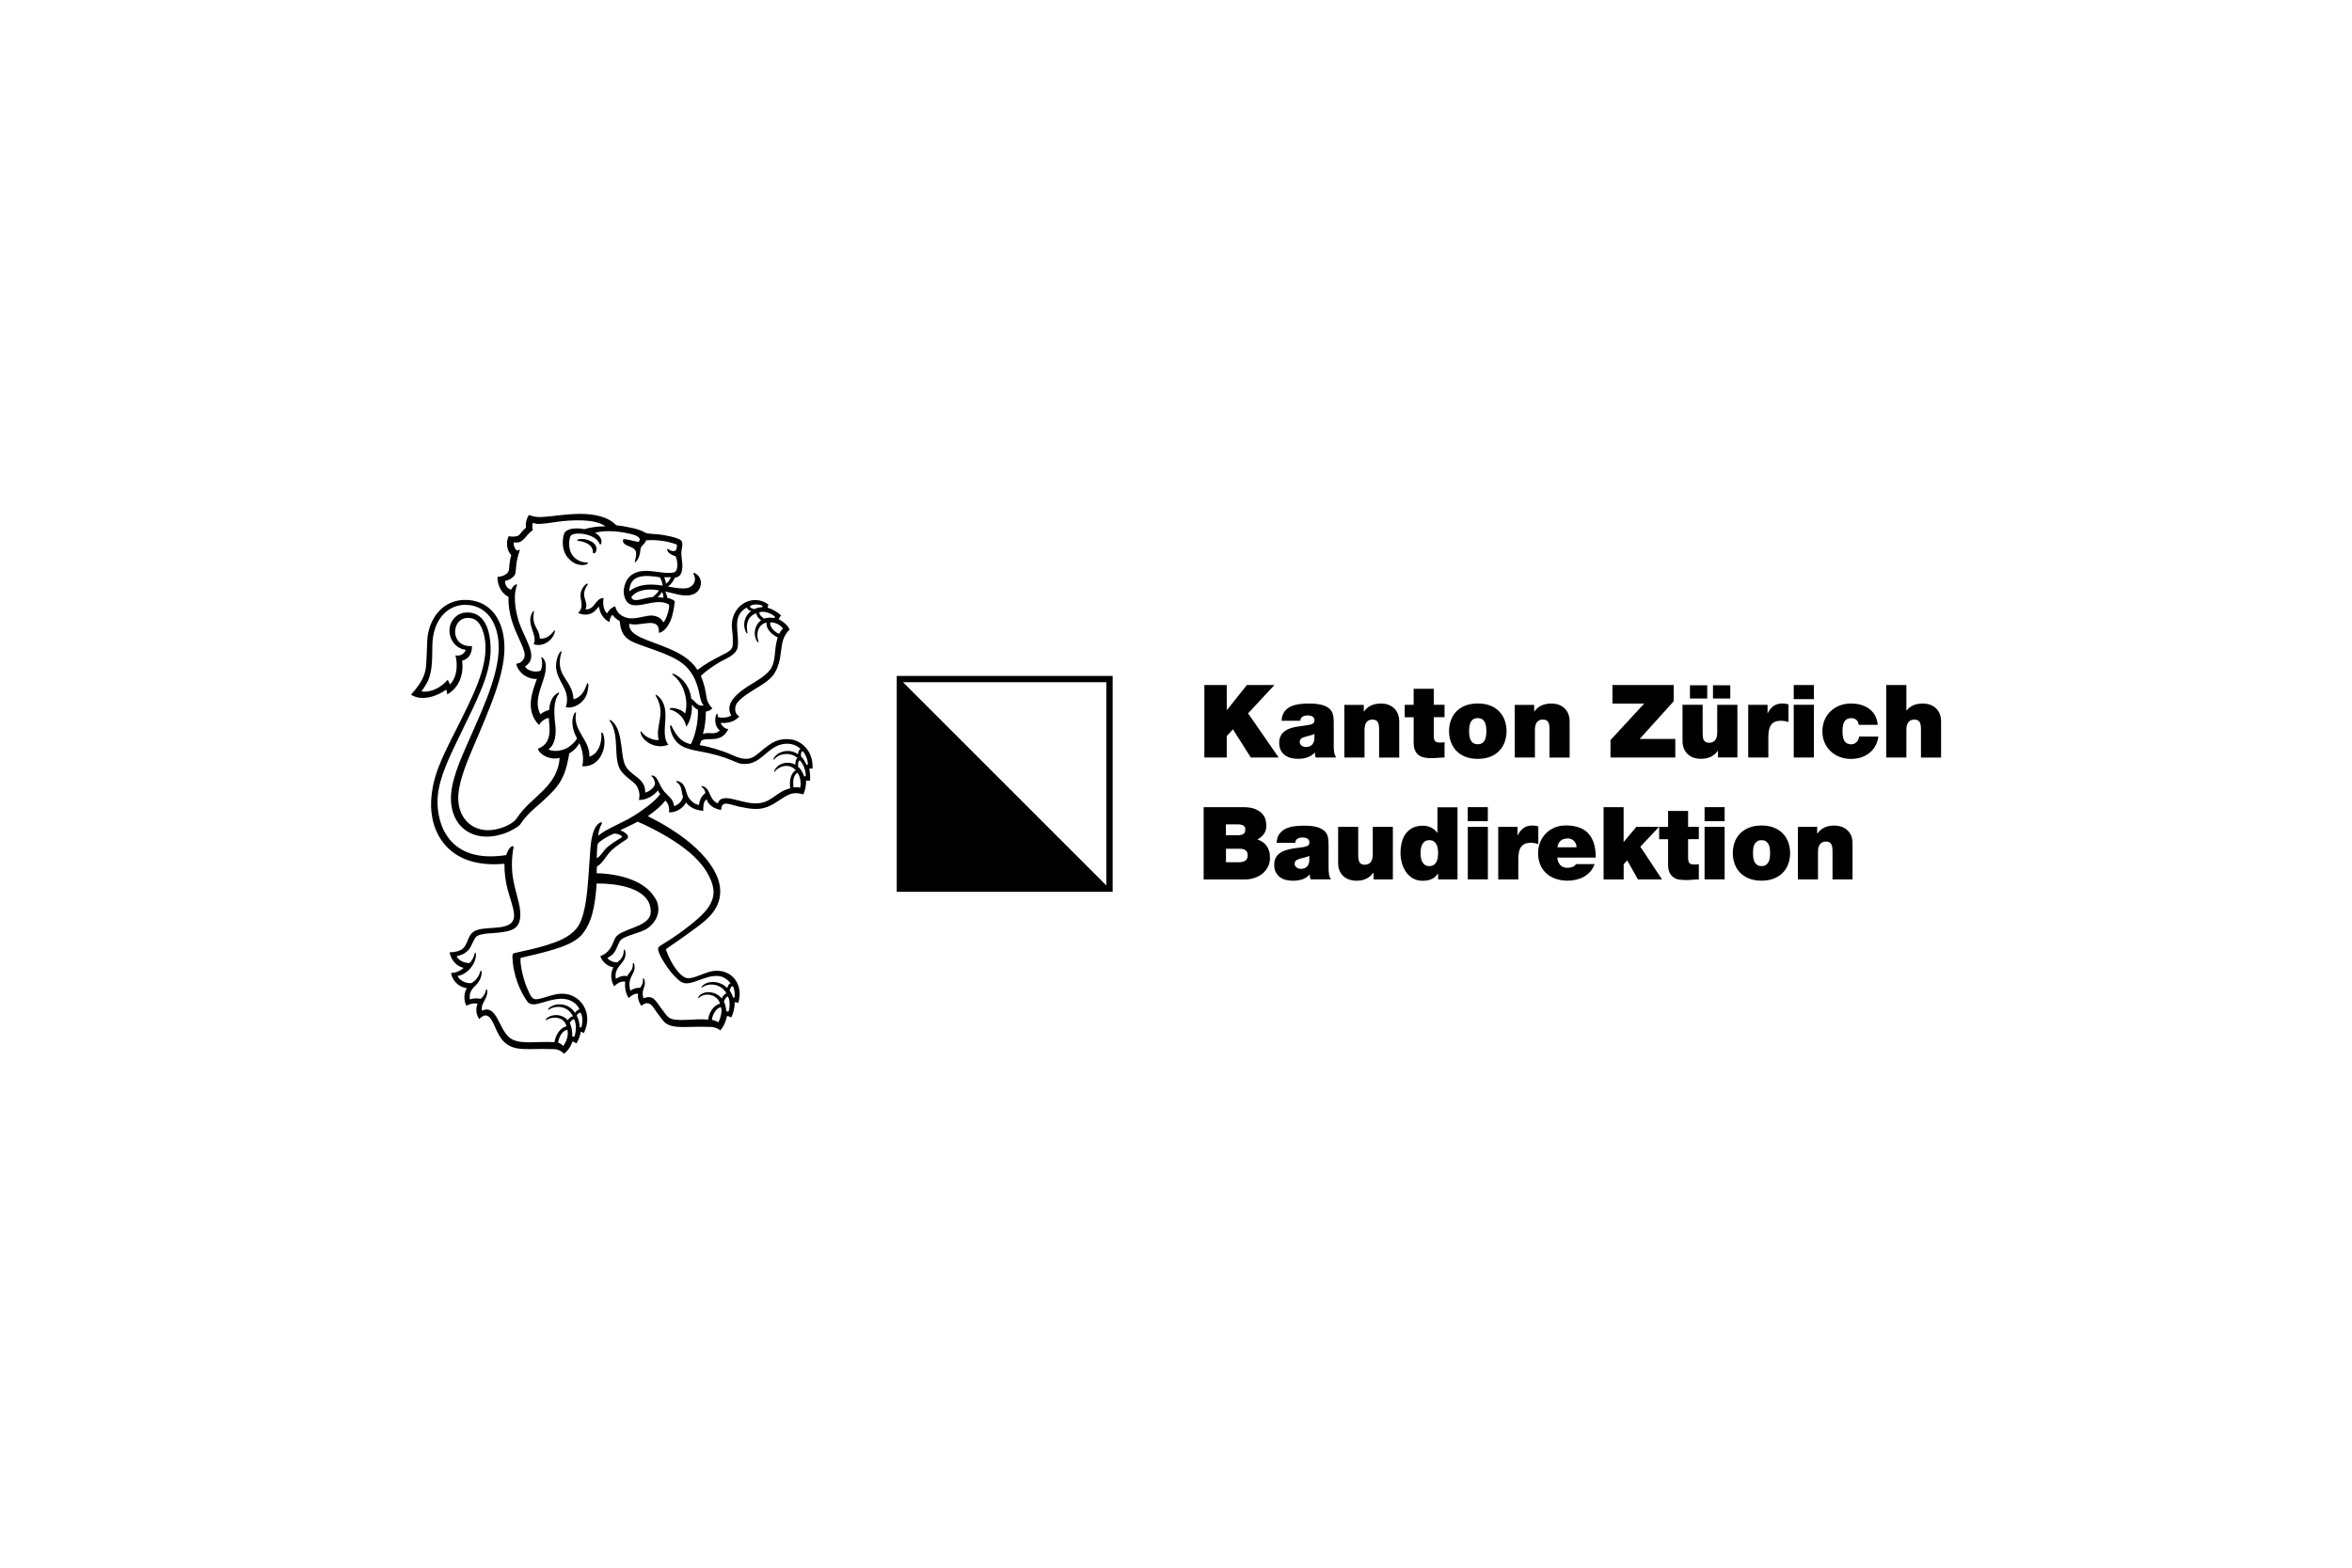 <?xml version="1.0" encoding="UTF-8"?>
<svg xmlns="http://www.w3.org/2000/svg" id="Logo" viewBox="0 0 450 300">
  <polygon points="230.43 144.96 234.71 144.96 234.71 140.86 235.89 139.56 239.31 144.96 244.64 144.96 238.79 136.51 243.83 131.09 238.56 131.09 234.75 135.87 234.71 135.87 234.71 131.09 230.43 131.09 230.43 144.96 230.43 144.96"></polygon>
  <path d="M251.48,141.37c-.06,1.07-.74,1.58-1.61,1.58-.7,0-1.2-.47-1.2-.93,0-.68.44-.87,1.3-1.09.52-.14,1.05-.25,1.51-.48v.93ZM255.18,138.57c0-1.94.04-3.94-4.78-3.94-2.37,0-5.09.44-5.19,3.3h3.58c0-.43.27-1.03,1.44-1.03.62,0,1.26.25,1.26.93,0,.64-.52.8-1.05.89-1.94.39-5.7.23-5.7,3.44,0,2.12,1.62,3.05,3.56,3.05,1.24,0,2.41-.27,3.25-1.2h.03c-.02.29.04.66.14.95h3.93c-.45-.64-.47-1.5-.47-2.25v-4.14Z"></path>
  <path d="M257.22,144.96h3.85v-5.32c0-1.61.85-1.94,1.53-1.94,1.13,0,1.26.82,1.26,1.98v5.29h3.85v-6.92c0-2.31-1.65-3.42-3.46-3.42-1.55,0-2.57.52-3.29,1.54h-.03v-1.28h-3.72v10.09h0Z"></path>
  <path d="M274.32,131.81h-3.85v3.07h-1.71v2.37h1.71v4.82c0,2.76,1.81,3.01,3.44,3.01.84,0,1.69-.12,2.47-.12v-2.92c-.29.04-.59.06-.88.06-.99,0-1.18-.41-1.18-1.34v-3.52h2.06v-2.37h-2.06v-3.07h0Z"></path>
  <path d="M288.24,139.91c0-2.78-1.71-5.29-5.5-5.29s-5.5,2.51-5.5,5.29,1.71,5.31,5.5,5.31,5.5-2.51,5.5-5.31ZM284.38,139.91c0,1.07-.17,2.51-1.65,2.51s-1.65-1.44-1.65-2.51.17-2.49,1.65-2.49,1.65,1.42,1.65,2.49Z"></path>
  <path d="M289.82,144.96h3.85v-5.32c0-1.61.85-1.94,1.53-1.94,1.13,0,1.26.82,1.26,1.98v5.29h3.85v-6.92c0-2.31-1.65-3.42-3.46-3.42-1.55,0-2.57.52-3.29,1.54h-.03v-1.28h-3.72v10.09h0Z"></path>
  <polygon points="308.13 144.96 320.53 144.96 320.53 141.41 313.71 141.41 320.22 134.2 320.22 131.09 308.5 131.09 308.5 134.64 314.58 134.64 308.13 141.62 308.13 144.96 308.13 144.96"></polygon>
  <path d="M327.74,133.67h3.31v-2.53h-3.31v2.53h0ZM323.33,133.67h3.31v-2.53h-3.31v2.53h0ZM332.4,134.88h-3.85v5.32c0,1.61-.85,1.94-1.53,1.94-1.15,0-1.26-.82-1.26-1.98v-5.29h-3.85v6.92c0,2.31,1.65,3.42,3.46,3.42,1.55,0,2.57-.52,3.29-1.54h.03v1.28h3.72v-10.09h0Z"></path>
  <path d="M334.48,144.96h3.85v-3.98c0-2.18.79-3.05,2.33-3.05.78,0,1.13.12,1.52.25v-3.4c-.39-.1-.76-.16-1.13-.16-1.4,0-2.22.64-2.84,1.87h-.03v-1.61h-3.7v10.09h0Z"></path>
  <path d="M343.19,144.96h3.85v-10.09h-3.85v10.09h0ZM347.04,131.09h-3.85v2.7h3.85v-2.7h0Z"></path>
  <path d="M359.26,138.71c-.25-2.8-2.47-4.08-5.13-4.08-3.03,0-5.46,2.12-5.46,5.31s2.43,5.29,5.46,5.29c2.72,0,4.88-1.54,5.25-4.28h-3.68c-.08.79-.66,1.48-1.49,1.48-1.48,0-1.69-1.24-1.69-2.49s.21-2.51,1.69-2.51c.41,0,.72.12.97.33.25.21.39.52.43.95h3.66Z"></path>
  <path d="M360.89,144.96h3.85v-5.32c0-1.61.85-1.94,1.53-1.94,1.13,0,1.26.82,1.26,1.98v5.29h3.85v-6.92c0-2.31-1.65-3.42-3.46-3.42-1.63,0-2.51.56-3.15,1.34h-.03v-4.88h-3.85v13.88h0Z"></path>
  <g>
    <path d="M129.12,110.58c-.29.61-.81,1.39-1.37,1.65.88.16,2.37.47,3.47.35,1.38-.15,2.2-1.43,1.47-2.72-.05-.09-.03-.35.31-.16,1.7.92,1.35,3.41-.43,4.05-1.7.61-3.81-.3-5.3-.55.22.4.38.91.41,1.2.42.11,1.46.41,1.42.8-.15,1.18-.37,2.59-.86,3.68-.44.97-1.22,2.1-2.18,2.22.2-3.37-3.55-1.04-5.67-1.74-.19,2.39,3.56,3.03,7.57,4.75,2.09.89,4.13,2,5.49,4.08,1.59-1.21,2.93-1.93,5.03-3,.79-.4,1.51-.77,1.67-1.51.12-.59.06-2.16-.07-3.09-.63-4.67,3.91-7.24,6.96-4.87-.08.14-.17.35-.19.58.94.24,1.95.85,2.59,1.47-.2.23-.35.47-.45.75.76.33,1.76,1.15,2.07,1.97-.38.33-.83,1.01-.99,1.36-.57,1.2-.58,2.72-.83,4.09-.22,1.19-.68,2.52-1.44,3.42-1.66,1.96-5.07,3.05-6.75,5.12-.57.71-.58,2.22.41,2.58-.95,1.2-2.54,1.38-3.56,1.26.18.75,1.02,1.17,1.45,1.21-1.43,2.85-3.95,1.43-5.17,2.2-.12.37-.21.6-.32.85,2.07.36,4.27,1.09,5.53,1.6,1.1.45,2.77,1.43,4.33.86.95-.35,1.85-1.33,2.72-1.98,1.14-.86,2.41-1.85,4.82-1.57,2.14.25,4.39,2.29,4.2,5.6-.24-.03-.44-.03-.62,0,.1.51.23,1.63.13,2.31-.32-.05-.57-.03-.75,0,.05.62-.13,1.87-.54,2.62-.61-.2-1.53-.36-2.34-.1-2.25.73-3.75,3.16-7.32,2.86-.84-.07-1.92-.26-2.76-.45-.8-.18-1.95-.61-2.5-.53-.65.09-.69.51-.8,1.2-1.58-.27-2.52-1.15-2.76-2.05-.7.5-.64,1.41-.65,2.22-1.36-.12-2.6-.63-3.29-1.61-.49.99-1.77,1.94-3.26,1.9.09-.62,0-1.62-.69-2.26-.9,1.11-1.91,1.95-3.36,2.98,2.71,1.36,5.76,3.14,8.42,5.41,2.42,2.07,5.27,5.34,5.42,8.67.16,3.59-2.42,5.66-4.49,7.19-2.05,1.52-3.76,2.74-5.71,4.05-.18.11-.17.21-.12.36.47,1.36,1.17,2.7,1.95,3.7.44.57,1.33,1.61,2.21,1.64,1.36.04,3.29-1.2,4.85-1.39,3.4-.43,5.86,2.42,4.78,6.12-.21-.11-.51-.16-.7-.13.04,1.11-.34,2.28-.65,2.92-.28-.18-.59-.28-.81-.31-.17.92-.67,2.15-1.3,2.76-.44-.39-1.15-.6-1.56-.64-4.83-.2-7.06.44-8.79-.67-.55-.36-1.16-1.31-1.66-1.96-.51-.68-1.08-1.73-1.62-1.86-.68-.17-1.1.1-1.44.45-.48-.61-.78-1.53-.64-2.3-.63-.16-1.37.38-1.8.8-.52-.71-.83-2.03-.66-3.12-.84-.19-1.66.37-2.11.9-.82-1.34-.65-2.81-.15-3.65-1.14-.23-2.12-1.01-2.52-2.12,1.93-.82,2.2-2.06,2.83-3.44.84-1.82,6.2-2.02,6.77-4.58.18-.82-.09-1.88-.38-2.42-1.44-2.68-6-3.52-9.91-3.49-.15,2.22-.39,4.11-.83,5.75-.41,1.54-1.1,3.02-2.06,4.1-1.28,1.43-3.53,2.24-5.57,2.85-2.05.61-3.85,1.01-6.01,1.52-.36.04.18,3.7,1.28,6.08.6,1.29.83,1.99,1.9,1.83,1.34-.2,3.17-1.11,4.86-1.04,3.45.12,5.86,3.79,3.97,7.53-.22-.13-.39-.21-.58-.25-.13.84-.49,1.68-.83,2.24-.28-.2-.5-.3-.77-.38-.34,1.06-1.02,1.95-1.62,2.34-.43-.44-1.01-.83-1.85-.87-5.21-.2-7.46.57-9.57-1.36-.69-.63-1.24-1.66-1.69-2.72-.88-2.06-1.59-3.18-3.11-1.68-.63-.94-.7-2.14-.29-2.92-.68-.22-1.61.08-2.16.36-.55-.97-.48-2.56.11-3.35-1.43-.14-2.79-1.33-3.05-2.91.82.02,1.85-.41,2.42-.98-1.33-.27-2.39-1.43-2.7-2.97.88,0,1.88-.19,2.44-.63,1.27-.99.87-2.99,2.83-3.64,2.35-.79,6.95.27,7.08-2.66.06-1.23-.84-3.58-1.22-5.04-.41-1.56-.64-3.18-.63-4.98-10.85,1.03-14.32-6.15-14.02-11.99.25-4.76,1.97-8.07,4.73-13.57,3.4-6.77,5.87-11.65,5.66-16.3-.09-2.12-.88-4.62-2.46-5.06-3.02-.84-4.17,2.58-2.71,4.34.5.59,1.45,1.03,2.59.91.04,1.58-.76,2.54-1.88,2.81.39,2.88-.79,5.32-2.85,6.45-.02-.33-.11-.6-.2-.92-1.48,1.16-4.66,2.37-6.73.97.61-.7.92-1.06,1.31-1.6.81-1.11,1.48-2.45,1.58-3.98.1-1.6.17-3.18.2-4.49.1-4.14,2.84-8.41,7.89-8.04,4.25.32,6.66,3.79,6.88,8.44.25,5.36-2.45,11.51-6.12,20.11-1.46,3.41-2.81,6.96-2.7,9.7.14,3.36,2.38,5.72,5.56,5.8,1.94.05,4.33-.89,5.33-1.91.14-.14.27-.34.82-1.1,2.42-3.36,7.39-5.54,7.68-10.84-1.66.51-3.8-.51-4.16-1.74,1.48-.55,2.54-1.75,2.17-4.84-.02-.29-.06-.7-.08-1.06-.82.14-1.49.72-1.88,1.35-2.69-2.78-1.3-6.34-.39-8.81-2.07.1-3.73-1.49-3.95-2.9,1-.13,1.63-.86,1.61-1.74-.02-.73-.53-1.83-.93-2.7-1.14-2.49-2.25-4.99-2.18-8.38-1.48-.7-2.14-2.44-2.09-3.8,1.27-.09,2.18-.7,2.22-1.51.03-.65.14-1.86.41-2.66-.49-.47-1.26-1.93-.5-3.63.54.13,1.39.15,1.91-.14.23-.12.67-.91,1.41-1.46-.11-.53,0-1.71.58-2.46.36.17.95.33,1.53.38,2.51.25,8.48-1.52,12.9.14.92.35,1.7.87,2.27,1.45.88.09,1.98.28,3.06.53,2.16.49,2.12.87,2.93,1.03.33.06,1.23.13,2.14.2.97.08,3.74.59,4.29,1.18.5.54-.01,1.51.02,2.58.03.98.52,2.72-.15,3.89-.21.38-.64.57-1.06.64M111.77,99.59c-4.44-.14-5.98.56-8.71.68-.52-.01-.94-.16-1.1-.23-.13.3-.18,1.06,0,1.42-1.5.9-1.67,2.65-3.65,2.33-.13.54.21,1.28.58,1.56.2-.08.62-.23.56-.02-.8,2.26-.64,3.23-.84,4.36-.12.68-1.09,1.31-1.97,1.48-.06.6.32,1.5,1.16,1.66.5-1.02,1.25-1.18,1.12-.87-.21.52-.39,1.45-.41,2.11-.05,2.23.52,4.49,1.23,6.15,1.39,3.23,3.11,5.8.72,7.31.31.75,1.86,1.27,3,.81.47-1.24.17-2.18.11-2.49-.02-.11.08-.13.2-.04.7.59.74,1.74.6,2.65-.35,2.43-2.43,5.43-.99,8.25.43-.39,1.09-.71,1.69-.84.1-1.47.56-2.51,1.42-3.13.5-.36.59-.13.45.02-1.05,1.29-.98,3.7-.7,5.88.35,2.71-.5,4.31-1.32,4.73,1,.63,2.67.25,3.52-.2.63-.33,1.6-1.14,1.97-1.88-.95-1.62-1.01-3.15-.77-4.12.2-.8.65-1.08.56-.69-.61,3.42,2.65,4.99,2.58,8.32,1.69-.55,2.42-2.59,2.28-4.5.03-.26.23-.13.33.13.96,2.73-.78,6.52-4,6.19.45-1.61-.08-3.5-.55-4.42-.41.85-1.2,1.57-1.94,1.99-.1.85-.29,1.59-.44,2.21-.53,2.23-1.47,3.79-2.86,5.21-3.04,3.11-4.16,3.36-6.15,6.25-.43.45-1.75,1.16-2.5,1.46-6.01,2.37-11.05-.85-10.65-7.3.16-2.59,1.51-6,2.59-8.47,3.15-7.21,6.12-13.24,6.5-18.73.31-4.52-1.63-9.03-6.33-9.08-3.19-.03-6.27,2.59-6.34,7.84-.04,3.1.03,5.44-1.3,7.55-.28.45-.42.68-.8,1.17,1.83.3,3.76-.73,5.05-2.21.12.22.32.57.4.9,1.35-1.3,1.57-3.69,1.07-5.59.88.25,1.68-.28,1.99-1.03-2.04-.27-3.4-2.2-3.08-4.33.19-1.26,1.3-2.63,2.8-2.8,3.92-.46,5.07,3.51,5.02,7.28-.07,4.78-2.95,10.06-5.51,15.42-2.06,4.31-4.39,8.69-4.63,12.78-.26,4.55,1.82,12.67,13.12,10.91.45-1.32,1.01-1.83,1.35-1.68.11.06.03.26-.03.69-.2,1.4-.27,2.27-.2,3.77.13,2.94,1.41,5.88,1.56,8.01.24,3.36-1.5,3.75-4.25,4.06-1.15.13-2.88.09-3.93.59-.61.29-1.01,1.81-1.61,2.58-.59.75-1.39,1.13-2.37,1.32.3.76,1.32,1.3,2.43,1.33.4-.3.84-1.01,1.03-1.87.04-.18.25-.3.23.36-.06,1.77-1.69,3.7-3.51,3.97.33.84,1.62,1.49,2.63,1.37.79-.42,1.42-1.18,1.71-2.24.07-.3.27-.17.26.23-.02,1.05-.57,1.92-1.28,2.58-.72.66-1.18,1.54-.95,2.57.47-.24,1.39-.28,2.07-.13.35-.33.84-.87.98-1.66.05-.26.31-.2.27.41-.11,1.47-1.32,2.14-1.01,3.53,2.88-1.38,3.19,3.74,5.43,5.28,1.86,1.28,5.29.51,8.42.74.22-1.38,1.1-2.78,2.32-3.05-.52-1.97-2.8-1.89-3.85-1.21-.23.15-.16-.15.1-.37,1.27-.94,3.1-.65,3.98.44.21-.4.64-.73.98-.78-.9-1.88-3.05-2.23-4.6-1.28-.28.18-.2-.23.3-.51,1.86-1.08,3.84-.24,4.71,1.14.18-.29.56-.66.86-.64-.51-1.22-1.84-2.08-3.53-2.05-2.93.05-5.41,2-6.48.5-1.21-1.71-2.71-4.81-2.83-8.51,0-.31.01-.61.29-.71,2.27-.52,4.42-.95,6.34-1.57,2.06-.67,4.12-1.39,5.6-3.12,1.57-1.85,2-6.01,2.27-9.39.13-1.61.29-4,.41-5.77.2-2.83.8-4.64,1.91-5.16.28-.13.42,0,.2.39-.28.47-.52,1.34-.63,2.14.49-.39,1.13-.81,1.57-1.05,1.45-.79,2.43-1.21,4.03-2.05,1.53-.8,2.99-1.87,4.09-2.72.69-.55,1.5-1.19,2.19-2.13-.17-.22-.35-.52-.43-.73-.78,1.05-2.39,1.93-3.65,1.82.33-1.06-.05-2.54-.94-3.27-.98-.81-1.59-1.26-2.21-1.94-2.06-2.26-.3-7.03-2.42-9.9-.15-.3.17-.22.52.11,1.23,1.17,1.46,2.96,1.72,4.76.19,1.35.27,2.96.91,3.96,1.14,1.8,3.74,2.19,3.63,4.89.83-.22,1.85-1.02,1.89-1.73-.04-.32-.2-1.05-.64-1.38-.11-.08-.04-.25.29-.14.61.19.91.95,1.18,1.5.28.6.58,1.14,1,1.63.75.87,1.67,1.31,1.8,2.72.7-.22,1.62-.93,1.71-1.86-.37-1.05-.13-2.04-1.22-2.76-.14-.1-.08-.34.51-.09,1.39.58,1.18,2.25,1.86,3.16.45.61.99,1.12,1.91,1.32.1-.85.46-1.77,1.22-2.26-.07-.48-.14-.76-.68-1.18-.14-.11-.12-.34.49-.03,1.26.64.89,2.44,2.58,3.15.48-1.49,2.3-.98,4.02-.53.86.22,1.92.48,2.84.53,3.43.17,4-2.14,7-2.88-.21-1.5.09-2.87,1.05-3.45-1.26-1.48-3.33-.73-4.04.29-.16.2-.14-.15.1-.5.9-1.37,2.74-1.51,3.85-.85-.02-.47.16-1.23.44-1.25-.82-.92-3.23-1.3-4.53.28-.16.18-.12-.16.07-.44.95-1.3,3.1-1.67,4.55-.58-.01-.3.14-.96.5-.98-.61-.73-1.84-1.15-3.03-1.03-3.45.35-4.4,4.16-8.12,3.85-.86-.07-1.69-.63-3.36-1.2-.87-.3-1.95-.6-2.92-.82-2.66-.62-5.14-.66-6.51-2.45-.46-.61-.86-1.34-1.02-2.41-.08-.5.11-.72.25-.39.82,1.61,1.67,3.09,3.7,3.49.83-1.58,1.45-4.27,1.35-6.6-.88-.4-.88-.8-1.16-.92.13,1.77-.54,3.62-1.09,4.17-.25-1.66-1.63-2.89-3.05-3.27-.18-.05-.2-.35.57-.3.52.04,1.74.36,2.28,1.07.49-1.71.2-3.3-.41-4.86-.33-.84-1.11-1.94-1.97-2.57-.19-.14-.11-.35.51-.03,1.58.81,2.79,2.41,3.06,4.61.83.49,1.18,1.58,2.35,1.26-1-1.12-.5-3-2.08-5.74-.84-1.45-1.97-2.5-3.86-3.43-2.33-1.15-5.14-1.95-6.94-2.67-1.89-.76-2.93-1.59-3.18-4.31-.63-.29-1-.69-1.38-1.16-.34.3-.56.96-.57,1.39-1.23-.59-1.88-1.84-1.99-2.93-.38.06-1.16,2.27-4,1.21,1.69-1.76-.63-3.15,1.19-5.25.34-.42.86-.53.63-.21-1.66,2.37.34,3.19-.43,4.74,1.8.17,1.91-2.21,3.48-2.17-.22,1.05.03,2.49.67,2.93.38-.67.84-1.1,1.54-1.37.31,1.3,1.23,2,2.35,2.25,1.7.38,3.61-.63,4.99-.43.84.12,1.58.61,1.88,1.31.69-.68,1.33-3.25,1.05-3.44-2.7-1.69-7.08,1.93-8.36-1.13-.23-.54-.34-1.23-.24-1.84.38-2.47,2.01-3.66,4.95-3.45,1.29.09,4.11.7,4.87.14.62-.46.45-2.21.07-2.97-.76-.2-1.64-.72-1.59-1.28.05-.5.51.55,1.52.24.28-.13.44-1.15.25-1.21-1.62-.6-3.85-.99-5.83-.78-.29.88-.99.97-1.05,1.65-.1,1.16-.46,2.11-.96,2.49-.19.13-.18-.07-.07-.44.14-.45.3-1.21.09-1.68-.45-.99-2.38-.85-2.43-1.94-.03-.45.23-.39,2.14.05.81.19.89.2,1.01-.05.32-.71-.78-1.1-1.75-1.33-2.91-.7-5.59-.61-6.73-.17,1.15.55,1.45,1.64,1.08,2.17-.25.33-.07-.54-1.36-1.32-1.41-.85-3.9-.99-4.39-.3-.27.39-.35,1.54-.27,2.06.14.9.43,1.77,1.42,2.44,1.36.91,2.27.4,2.15.7-.29.62-2.06.53-3.1-.3-.86-.68-1.5-1.59-1.67-2.87-.12-.91,0-2.28.42-2.78.56-.67,2.17-.82,3.67-.52,1.21-.37,2.8-.6,4.03-.52-.86-.72-2.56-1.09-4.06-1.13M120.41,113.16c1.39-1.16,3.41-1.59,6.38-1.09-.02-.51-.31-1.24-.55-1.6-2.96-.49-5.77-.54-5.83,2.68M127.08,110.45c.16.38.27.8.29.96.02.17.02.31.1.27.29-.14.78-.8.86-1.25-.35.06-.96.05-1.26.03M120.79,114.29c.36,1.19,2.48.06,4.14-.06.52-.43.93-.87,1.15-1.25-2.03-.4-4.26-.14-5.29,1.3M126.65,113.32c-.06-.03-.1.1-.19.24-.13.19-.34.49-.64.75.29-.02.85.02,1.12.08.03-.39-.2-1.04-.28-1.08M145.89,115.92c-.55-.26-1.6-.4-2.32.01-.23.21.06.49.74.63.52-.25,1.08-.35,1.54-.37,0-.11.01-.15.04-.28M142.63,120.79c-.38-1.04-.31-1.81.1-2.71.2-.44.67-.93.98-1.17-.55-.12-.75-.41-.82-.65-2.98,1.59-1.43,4.68-1.73,7.43-.19,1.71-2.36,2.32-3.79,3.21-1.23.77-2.43,1.59-3.28,2.46,1.54,3.64.49,4.44,2.2,6.19-.29.35-.84.6-1.24.6-.02,1.54-.16,2.94-.56,4.31,1.25-.51,2.19.34,3.23-.68-.96-.73-1-2.09-.75-2.85.14-.44.33-.38.33-.26,0,.22.03.42.08.56.56.14,1.74.2,2.53-.31-1.34-2.29,1.22-4.3,3.16-5.57,1.34-.88,3.28-1.85,4.24-3.14,1.29-1.75.66-3.64,1.49-6.23-.98-.49-2.27-1.46-2.13-2.84-1.03.13-2.23,1.4-1.57,3.56.11.37-.12.26-.33-.08-.84-1.58-.09-3.38.87-3.91-.54-.34-.99-1.02-.93-1.37-1.56.57-2.05,1.92-1.71,3.71.05.26-.17.27-.36-.25M148.28,118.02c-.55-.54-1.97-1.19-2.99-.86-.08.41.49.97.9,1.22.5-.19,1.2-.27,1.96-.1.03-.08.07-.16.12-.26M149.81,120.31c-.58-.91-1.79-1.26-2.42-1.2-.22.89.93,1.91,1.7,2.2.25-.57.5-.85.72-1M153.26,144.75c.42.43.84,1.07,1.04,1.62.07-.02.18-.05.26-.05.05-.74-.41-2.05-1.01-2.57-.26-.07-.36.66-.29.99M154.17,148.51c.02-1.03-.54-2.48-1.15-3-.3.05-.36.75-.32,1.21.58.5.97,1.24,1.15,1.85.11-.02.24-.05.32-.06M152.55,147.87c-.86.58-.87,1.95-.72,2.82.46-.08.83-.07,1.24.06.27-.9,0-2.35-.52-2.88M137.54,186.78c-2.78-.29-5.47,2.21-7.22,1.11-.8-.5-1.87-1.66-2.65-2.8-.49-.72-1.88-2.78-1.75-3.62.05-.35.6-.6,1.58-1.22,1.7-1.07,3.22-2.15,4.63-3.29,1.72-1.38,4.37-3.48,4.39-6.21.02-1.87-1.22-3.91-2.19-5.17-1.7-2.2-4.62-4.29-7.41-5.88-1.22-.7-3.51-1.89-4.94-2.46-1.4.79-2.1,1-3.29,1.64.87.35,1.59.92,1.45,1.39-.09.3-.31.37-1.35,1.06-.61.41-1.36,1-1.7,1.31-.77.71-1.19,1.49-1.84,2.27-.4.47-.65.65-1.05.94,0,.39-.03.75-.05,1.25,4.55.13,8.66,1.44,10.65,3.98.28.36.72,1,.9,1.47.89,2.37-.62,4.31-1.89,5.15-1.26.83-4.14,1.34-4.96,2.11-.62.59-.68,1.66-1.43,2.58-.33.42-.73.66-1.2.93.25.48,1.23.9,1.92.82.27-.26.54-.44.82-.86.21-.32.4-.84.38-1.41,0-.14.2-.3.29.18.45,2.36-2.29,2.64-1.8,5.28.5-.34,1.31-.74,2.17-.52.22-.46.53-.73.78-1.12.15-.24.33-.61.3-1.28,0-.17.23-.24.32.36.27,1.7-1.53,2.14-.79,4.83.49-.42,1.2-.6,1.89-.58.18-.38.61-.77.51-1.63-.02-.19.18-.38.33.25.3,1.26-.76,1.74-.22,3.4,1.9-.77,2.38.6,3.22,1.68.48.62,1.11,1.6,1.61,1.98,1.27.98,4.84.14,7.54.42.17-1.47,1.13-2.79,2.28-3.06-.55-1.82-2.95-2.25-4.14-1.03-.18.18-.07-.3.28-.6,1.14-.96,3.18-.67,4.18.65.2-.5.59-.94.89-.95-.85-1.81-3.34-2.22-4.7-1.11-.11.09-.14-.15.24-.48,1.05-.93,3.31-.86,4.64.56.09-.52.36-.9.63-.9-.37-.59-1.37-1.34-2.28-1.43M117.54,159.51c-1.4.51-3.14,1.7-3.2,2.03-.12.77-.16,1.88-.16,2.71.91-.53,1.17-1.47,2.19-2.28,1.84-1.45,2.74-1.66,2.64-1.87-.21-.39-1.08-.58-1.47-.58M140.53,190.89c.12-.6,0-1.73-.32-2.14-.23-.14-.49.29-.6.8.26.37.57.96.64,1.35.1-.01.18-.01.29,0M138.5,191.67c.25.44.45,1.32.46,1.87.13,0,.3,0,.42.04.36-1.08.24-2.39-.12-2.87-.22-.07-.6.5-.76.95M136.22,195.18c.49.08.95.28,1.22.45.24-.4.84-2.01.5-2.89-1,.1-1.74,1.74-1.72,2.44M111.2,196.64c.36-1.05.25-2.33-.12-2.83-.1-.13-.64.18-.73.56.3.51.59,1.56.56,2.21.1,0,.2.01.3.06M109.04,195.82c.33.65.52,1.79.42,2.49.12.01.28.06.42.12.27-.68.55-2.32-.06-3.4-.29.05-.7.36-.78.78M106.78,199.54c.37.11.77.34.96.63.47-.56,1.11-1.88.83-3.08-.88,0-1.69,1.38-1.79,2.45"></path>
    <path d="M114.1,105.32c-.13.62-.67.77-.67.31,0-1.32-1.39-1.99-2.85-2.13-.39-.04,0-.32.4-.36,1.4-.13,3.42.75,3.12,2.17"></path>
    <path d="M102.16,117.11c-.5,2.82,1.03,3,1.11,5.07,1.02.19,2.13-.55,2.75-1.52.1-.16.2,0,.11.36-.36,1.46-2.23,2.89-4.02,2.26.81-1.9-1.53-3.72-.28-6.04.25-.45.37-.37.33-.13"></path>
    <path d="M107.18,124.75c.16-.2.31-.15.25.05-1.4,4.67,2.04,5.01,2.31,9.03,1.43-.39,2.08-1.55,2.55-2.93.11-.37.3-.17.28.33-.06,1.04-.34,1.88-.67,2.38-.59.9-1.94,2.03-3.64,1.74,1.08-3.51-1.87-4.82-1.88-7.98,0-.74.29-2.03.82-2.64"></path>
    <path d="M125.48,133.18c-.11-.17-.12-.47.5.1,2.8,2.56.04,7.02,1.91,9.23-2.57,1.01-5.04-.77-5.33-2.29-.13-.75.4.25,1.11.72.59.39,1.76.8,2.36.66-.72-2.74,1.5-5.07-.56-8.42"></path>
    <polygon points="172.17 129.95 172.17 170.05 212.28 170.05 172.17 129.95"></polygon>
    <path d="M172.77,130.55h38.9v38.9h-38.9v-38.9ZM171.57,170.66h41.31v-41.31h-41.31v41.31Z"></path>
  </g>
  <g>
    <path d="M230.29,154.46h7.57c.9,0,1.64.11,2.22.34.57.23,1.03.51,1.36.86.33.35.55.73.67,1.13.12.41.17.79.17,1.13,0,.7-.15,1.25-.46,1.67s-.72.76-1.24,1.05c.31.1.61.25.9.43.29.18.55.41.77.69.22.28.4.61.53,1,.14.39.2.83.2,1.34,0,.7-.14,1.31-.42,1.83-.28.52-.64.96-1.09,1.31-.45.35-.97.61-1.55.79-.58.18-1.18.27-1.78.27h-7.85v-13.83ZM234.55,159.84h2.25c.45,0,.81-.08,1.07-.23.26-.16.39-.46.39-.91,0-.35-.13-.59-.4-.74-.26-.14-.62-.21-1.06-.21h-2.25v2.09ZM234.55,165h2.5c.22,0,.43-.02.63-.06.2-.04.38-.11.53-.2s.28-.23.37-.4c.09-.17.14-.39.14-.66,0-.84-.5-1.26-1.49-1.26h-2.67v2.58Z"></path>
    <path d="M254.19,166.04c0,.38.02.76.07,1.16.04.4.18.76.4,1.08h-3.91c-.05-.14-.09-.3-.12-.47-.03-.17-.03-.33-.02-.47h-.04c-.41.46-.9.78-1.46.95-.56.17-1.15.25-1.77.25-.49,0-.95-.06-1.38-.17-.43-.12-.8-.3-1.12-.55-.32-.25-.58-.57-.77-.95-.19-.38-.28-.84-.28-1.37s.09-.97.28-1.33c.19-.36.44-.65.76-.89.32-.24.67-.42,1.08-.55.4-.13.81-.23,1.23-.31.42-.08.83-.14,1.24-.18.41-.04.77-.1,1.09-.16.26-.05.5-.13.72-.24.22-.11.33-.33.33-.65s-.13-.57-.4-.72c-.26-.14-.55-.21-.86-.21s-.54.03-.72.1c-.18.07-.33.15-.44.25s-.18.22-.22.34c-.04.12-.06.24-.06.34h-3.56c.03-.71.2-1.28.52-1.71.32-.43.73-.77,1.22-1s1.04-.39,1.64-.46c.6-.08,1.2-.12,1.79-.12,1.2,0,2.12.11,2.77.34.65.23,1.12.53,1.41.9.3.38.47.8.51,1.27.05.47.07.95.07,1.42v4.13ZM250.51,163.77c-.23.12-.48.21-.74.28s-.52.14-.77.2c-.43.1-.75.23-.97.37-.22.14-.33.38-.33.72,0,.23.11.45.34.64.23.19.51.29.86.29.44,0,.81-.13,1.11-.39.3-.26.47-.65.49-1.18v-.93Z"></path>
    <path d="M266.49,168.29h-3.7v-1.28h-.04c-.36.5-.8.88-1.33,1.14-.52.26-1.17.39-1.95.39-.45,0-.88-.07-1.3-.21-.41-.14-.78-.35-1.1-.63-.32-.28-.58-.63-.77-1.06-.19-.43-.28-.93-.28-1.51v-6.9h3.84v5.27c0,.3.01.56.04.8.03.24.08.45.16.62.08.17.21.31.38.41s.39.15.68.15c.17,0,.34-.03.52-.08.18-.05.35-.15.49-.29.15-.14.27-.34.37-.59.1-.25.15-.58.15-.98v-5.31h3.84v10.05Z"></path>
    <path d="M278.85,168.29h-3.7v-1.1h-.04c-.12.16-.25.31-.4.47-.15.16-.33.31-.55.44s-.49.24-.81.32-.72.13-1.18.13c-.71,0-1.33-.16-1.86-.47-.53-.32-.97-.73-1.32-1.24-.35-.51-.61-1.08-.78-1.71s-.26-1.27-.26-1.9c0-.59.06-1.2.19-1.82.13-.62.35-1.18.68-1.68.32-.5.76-.92,1.32-1.24.56-.32,1.25-.48,2.09-.48.58,0,1.11.12,1.59.36.48.24.87.57,1.16,1h.04v-4.88h3.84v13.83ZM275.15,163.25c0-.3-.02-.59-.07-.89-.05-.3-.13-.56-.26-.79s-.3-.42-.51-.57-.49-.22-.84-.22-.63.07-.84.22c-.21.15-.38.34-.51.57s-.22.5-.26.79c-.05.3-.07.59-.07.89s.02.59.07.89c.04.3.13.57.26.8.13.24.3.43.51.58.21.15.49.22.84.22s.63-.07.84-.22c.21-.15.38-.34.51-.58.13-.24.22-.51.26-.8.04-.3.07-.59.07-.89Z"></path>
    <path d="M284.66,157.15h-3.84v-2.69h3.84v2.69ZM280.83,158.23h3.84v10.05h-3.84v-10.05Z"></path>
    <path d="M286.66,158.23h3.68v1.61h.04c.31-.61.68-1.07,1.12-1.39.44-.32,1.01-.47,1.7-.47.36,0,.74.05,1.12.16v3.39c-.19-.06-.4-.12-.61-.17-.21-.05-.51-.08-.9-.08-.76,0-1.34.24-1.73.71-.39.47-.59,1.25-.59,2.33v3.97h-3.84v-10.05Z"></path>
    <path d="M297.95,164.12c.05.58.24,1.05.56,1.41.32.36.79.54,1.4.54.31,0,.62-.06.93-.17s.54-.3.69-.54h3.56c-.19.54-.46,1.01-.81,1.41-.35.4-.75.73-1.21.99-.46.26-.96.45-1.49.58-.54.13-1.09.19-1.66.19-.8,0-1.55-.12-2.24-.35s-1.29-.57-1.79-1.02c-.5-.45-.9-.99-1.18-1.65-.28-.65-.43-1.4-.43-2.24,0-.74.13-1.42.38-2.06.25-.64.61-1.2,1.08-1.69s1.02-.87,1.67-1.14,1.38-.42,2.18-.42c.99,0,1.85.14,2.58.41s1.32.67,1.78,1.19c.46.52.81,1.17,1.03,1.93.22.76.33,1.63.33,2.62h-7.36ZM301.63,162.13c0-.46-.16-.86-.47-1.19-.32-.33-.72-.49-1.21-.49-.58,0-1.03.15-1.36.44-.32.29-.53.71-.62,1.25h3.66Z"></path>
    <path d="M306.8,154.46h3.84v6.68l2.44-2.91h4.34l-3.58,3.8,4.15,6.26h-4.61l-2.05-3.64-.68.74v2.91h-3.84v-13.83Z"></path>
    <path d="M322.98,158.23h2.05v2.36h-2.05v3.51c0,.47.07.8.22,1.02s.47.32.96.32c.28,0,.57-.02.87-.06v2.91c-.39,0-.79.02-1.21.06-.42.04-.84.06-1.25.06s-.82-.03-1.23-.08c-.41-.05-.77-.18-1.09-.39-.32-.21-.59-.51-.79-.91-.21-.4-.31-.94-.31-1.63v-4.8h-1.71v-2.36h1.71v-3.06h3.83v3.06Z"></path>
    <path d="M329.97,157.15h-3.84v-2.69h3.84v2.69ZM326.13,158.23h3.84v10.05h-3.84v-10.05Z"></path>
    <path d="M342.5,163.25c0,.7-.11,1.37-.33,2-.22.64-.55,1.2-1,1.68-.45.48-1.01.87-1.7,1.16-.69.29-1.51.44-2.45.44s-1.76-.15-2.45-.44c-.69-.29-1.26-.68-1.71-1.16-.45-.48-.78-1.05-1-1.68-.22-.64-.33-1.31-.33-2s.11-1.36.33-2,.55-1.19,1-1.68c.45-.48,1.01-.87,1.71-1.16.69-.29,1.51-.44,2.45-.44s1.76.15,2.45.44c.69.29,1.26.68,1.7,1.16s.78,1.04,1,1.68c.22.63.33,1.3.33,2ZM338.67,163.25c0-.27-.02-.55-.05-.84-.03-.29-.11-.56-.22-.79-.12-.24-.28-.44-.5-.6-.22-.16-.51-.24-.87-.24s-.65.08-.87.24c-.22.16-.39.36-.5.6-.12.24-.19.5-.22.79-.03.29-.05.57-.05.84s.02.55.05.84c.03.29.11.56.22.8s.28.45.5.61c.22.16.51.24.87.24s.65-.08.87-.24c.22-.16.39-.37.5-.61s.19-.51.22-.8c.03-.29.05-.57.05-.84Z"></path>
    <path d="M343.97,158.23h3.7v1.28h.04c.36-.5.8-.88,1.33-1.14.52-.26,1.17-.39,1.95-.39.45,0,.88.07,1.3.21.41.14.78.35,1.1.63.32.28.58.63.77,1.06.19.43.28.93.28,1.51v6.9h-3.83v-5.27c0-.28-.01-.55-.04-.79-.03-.25-.08-.46-.17-.63-.09-.17-.22-.31-.38-.41-.16-.1-.38-.15-.67-.15-.17,0-.34.03-.52.08s-.35.15-.49.29c-.15.14-.27.34-.37.59-.1.25-.14.58-.14.98v5.31h-3.84v-10.05Z"></path>
  </g>
</svg>
